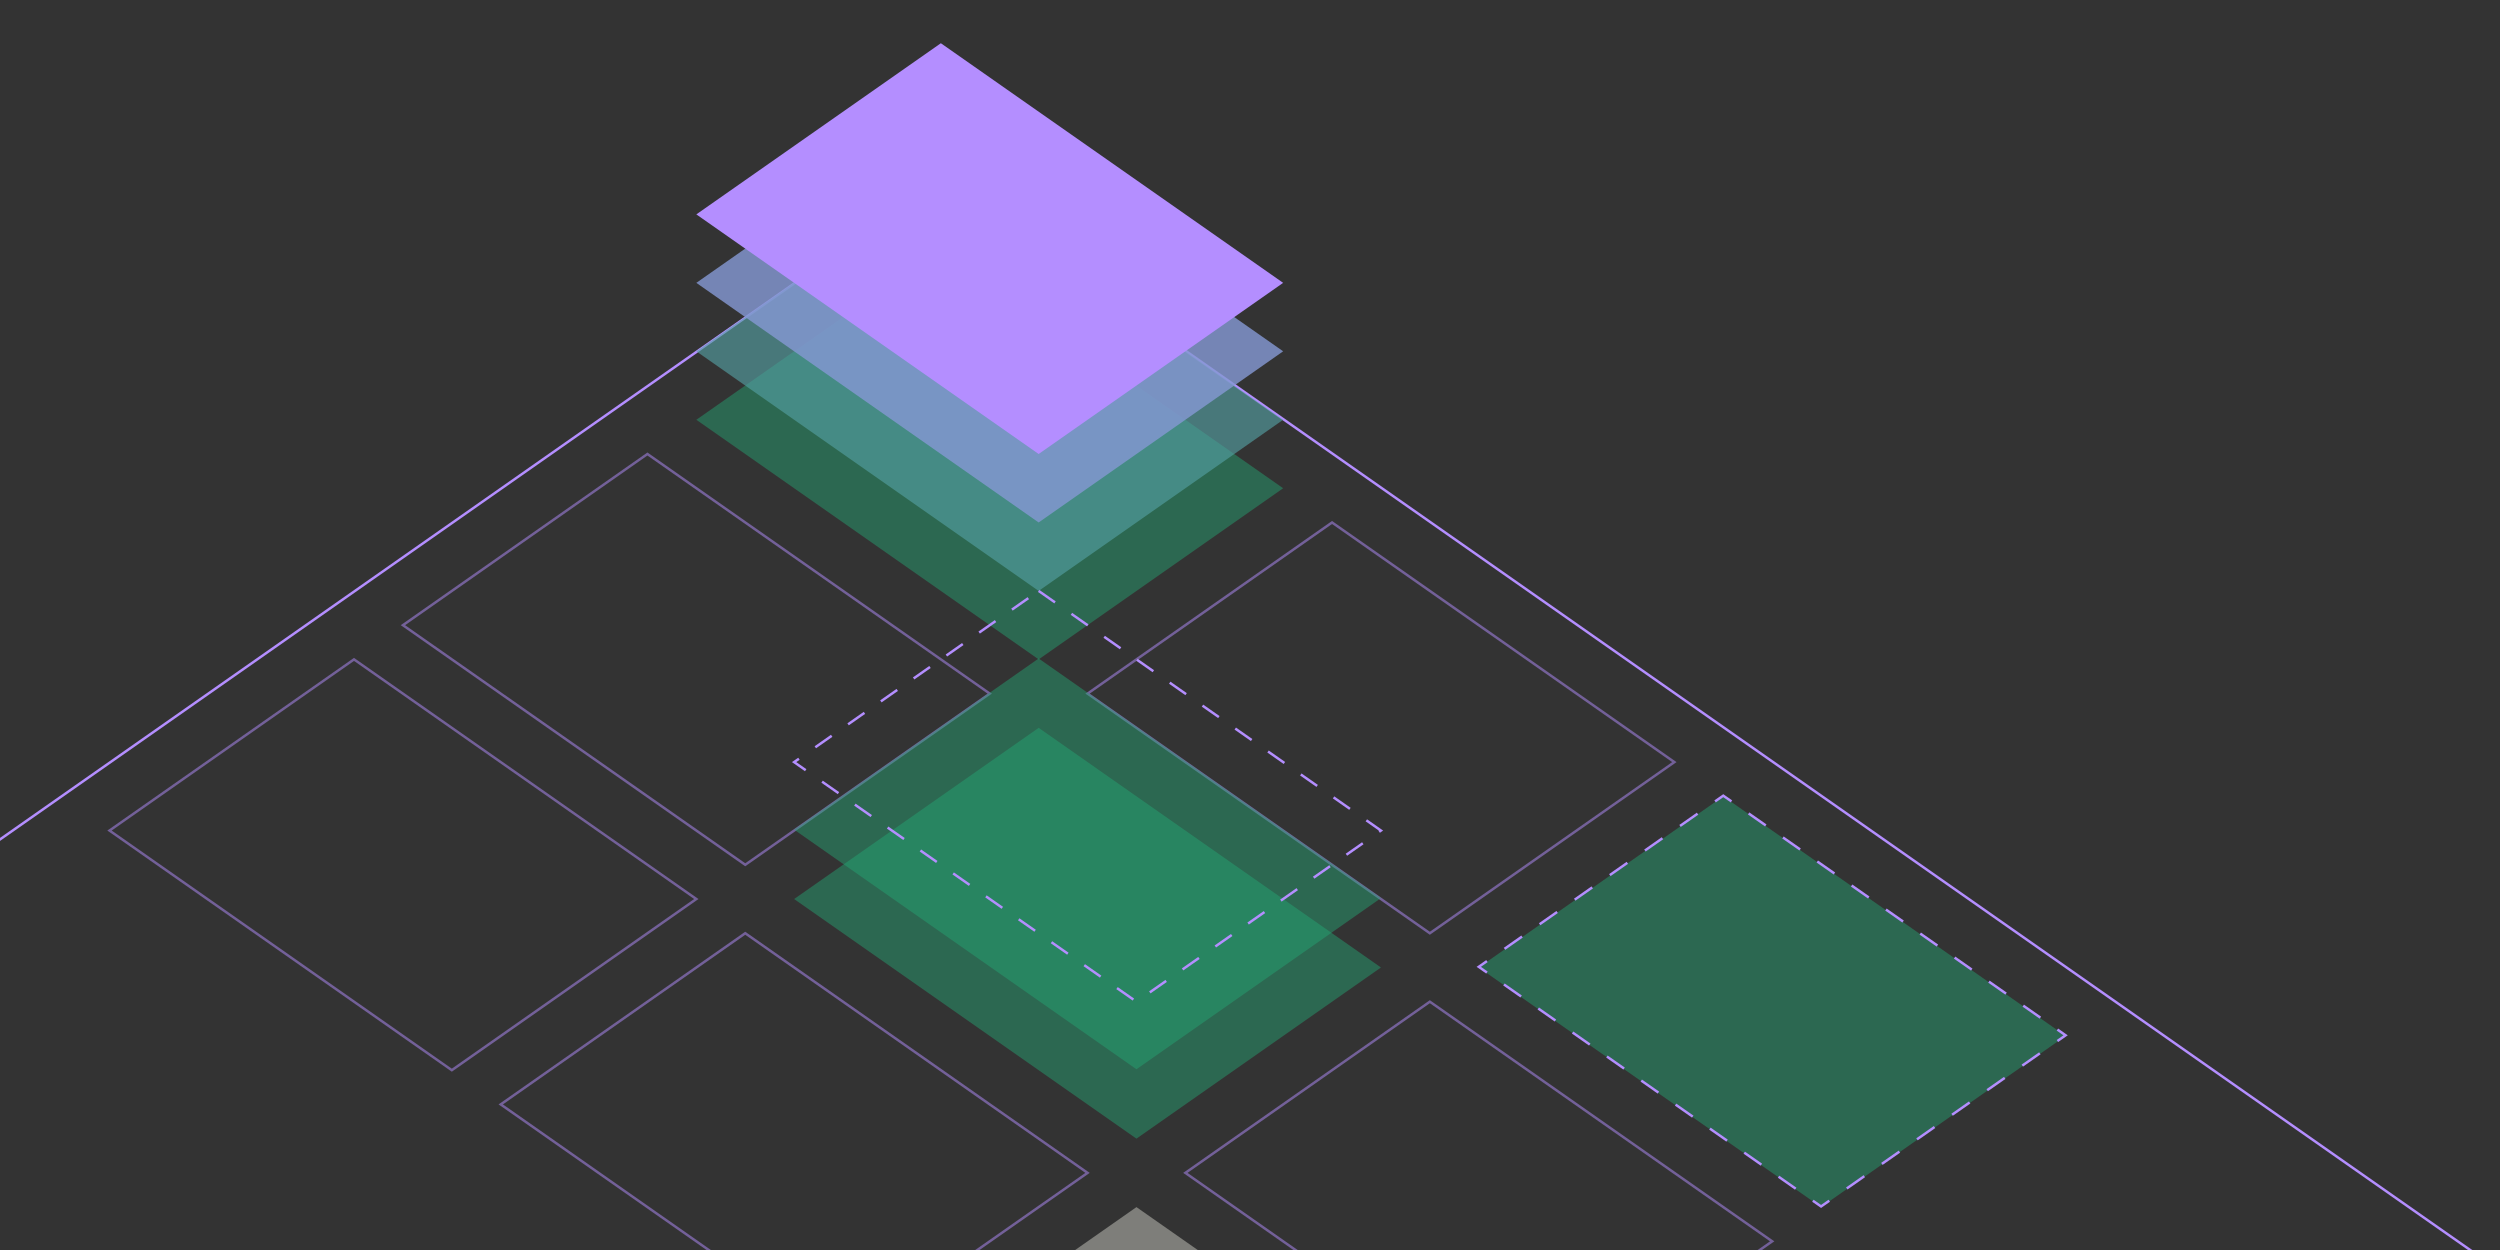 <?xml version="1.0" encoding="UTF-8"?>
<svg id="Layer_1" data-name="Layer 1" xmlns="http://www.w3.org/2000/svg" xmlns:xlink="http://www.w3.org/1999/xlink" viewBox="0 0 1000 500">
  <rect x="0" y="0" width="1000" height="500" fill="#333333" stroke="none"/>
  <defs>
    <style>
      .cls-1 {
        opacity: .4;
      }

      .cls-1, .cls-2 {
        fill: #edede5;
      }

      .cls-3 {
        stroke-dasharray: 8.38 8.38;
      }

      .cls-3, .cls-4, .cls-5, .cls-6, .cls-7 {
        fill: none;
        stroke: #b48eff;
        stroke-miterlimit: 10;
      }

      .cls-8 {
        fill: #54a1a4;
        opacity: .63;
      }

      .cls-9 {
        fill: #24aa77;
        opacity: .45;
      }

      .cls-4 {
        stroke-dasharray: 8;
      }

      .cls-10 {
        fill: #b48eff;
      }

      .cls-5 {
        stroke-dasharray: 8.57 8.57;
      }

      .cls-6 {
        opacity: .5;
      }

      .cls-11 {
        fill: #8497d2;
        opacity: .82;
      }

      .cls-12 {
        clip-path: url(#clippath);
      }
    </style>
    <clipPath id="clippath">
      <rect class="cls-2" x="-306.03" y="-740.77" width="1048.79" height="535.75"/>
    </clipPath>
  </defs>
  <g>
    <rect class="cls-2" x="-306.03" y="-740.77" width="1048.79" height="535.75"/>
    <g class="cls-12">
      <g>
        <polygon class="cls-9" points="823.69 33.05 -60.22 -585.88 -60.22 -1355.25 823.69 -736.32 823.69 33.05"/>
        <polygon class="cls-9" points="750.72 84.16 -133.19 -534.76 -133.19 -1304.13 750.72 -685.21 750.72 84.16"/>
      </g>
    </g>
  </g>
  <polygon class="cls-7" points="-101.4 406.75 376.71 72.06 1071.13 558.15 -323.08 558.15 -101.4 406.75"/>
  <polygon class="cls-9" points="415.46 291.14 552.38 386.99 454.58 455.46 317.65 359.61 415.46 291.14"/>
  <g>
    <polygon class="cls-9" points="376.34 99.45 513.26 195.3 415.46 263.76 278.53 167.91 376.34 99.45"/>
    <polygon class="cls-8" points="376.34 72.06 513.26 167.91 415.46 236.37 278.53 140.52 376.34 72.06"/>
    <polygon class="cls-11" points="376.34 44.68 513.26 140.52 415.46 208.99 278.53 113.14 376.34 44.68"/>
    <polygon class="cls-10" points="376.34 17.29 513.26 113.14 415.46 181.6 278.53 85.75 376.34 17.29"/>
  </g>
  <polygon class="cls-6" points="258.97 181.6 395.9 277.45 298.09 345.91 161.17 250.07 258.97 181.6"/>
  <polygon class="cls-6" points="141.6 263.76 278.53 359.61 180.73 428.07 43.8 332.22 141.6 263.76"/>
  <polygon class="cls-6" points="532.82 208.99 669.75 304.84 571.94 373.3 435.02 277.45 532.82 208.99"/>
  <polygon class="cls-6" points="298.09 373.3 435.02 469.15 337.21 537.61 200.29 441.76 298.09 373.3"/>
  <polygon class="cls-9" points="689.31 318.53 826.24 414.38 728.43 482.84 591.51 386.99 689.31 318.53"/>
  <g>
    <polyline class="cls-7" points="686.03 320.56 689.31 318.27 692.59 320.56"/>
    <line class="cls-3" x1="699.45" y1="325.37" x2="819.53" y2="409.42"/>
    <polyline class="cls-7" points="822.96 411.82 826.24 414.12 822.96 416.41"/>
    <line class="cls-5" x1="815.94" y1="421.33" x2="735.22" y2="477.83"/>
    <polyline class="cls-7" points="731.71 480.29 728.43 482.58 725.15 480.29"/>
    <line class="cls-3" x1="718.29" y1="475.48" x2="598.21" y2="391.43"/>
    <polyline class="cls-7" points="594.78 389.03 591.51 386.73 594.78 384.44"/>
    <line class="cls-5" x1="601.8" y1="379.53" x2="682.52" y2="323.02"/>
  </g>
  <polygon class="cls-6" points="571.94 400.68 708.87 496.53 611.07 565 474.14 469.15 571.94 400.68"/>
  <polygon class="cls-1" points="454.58 482.84 591.51 578.69 493.7 647.15 356.77 551.3 454.58 482.84"/>
  <polygon class="cls-9" points="415.46 263.39 552.38 359.24 454.58 427.7 317.65 331.85 415.46 263.39"/>
  <polygon class="cls-4" points="415.46 236.37 552.38 332.22 454.58 400.68 317.65 304.84 415.46 236.37"/>
</svg>
